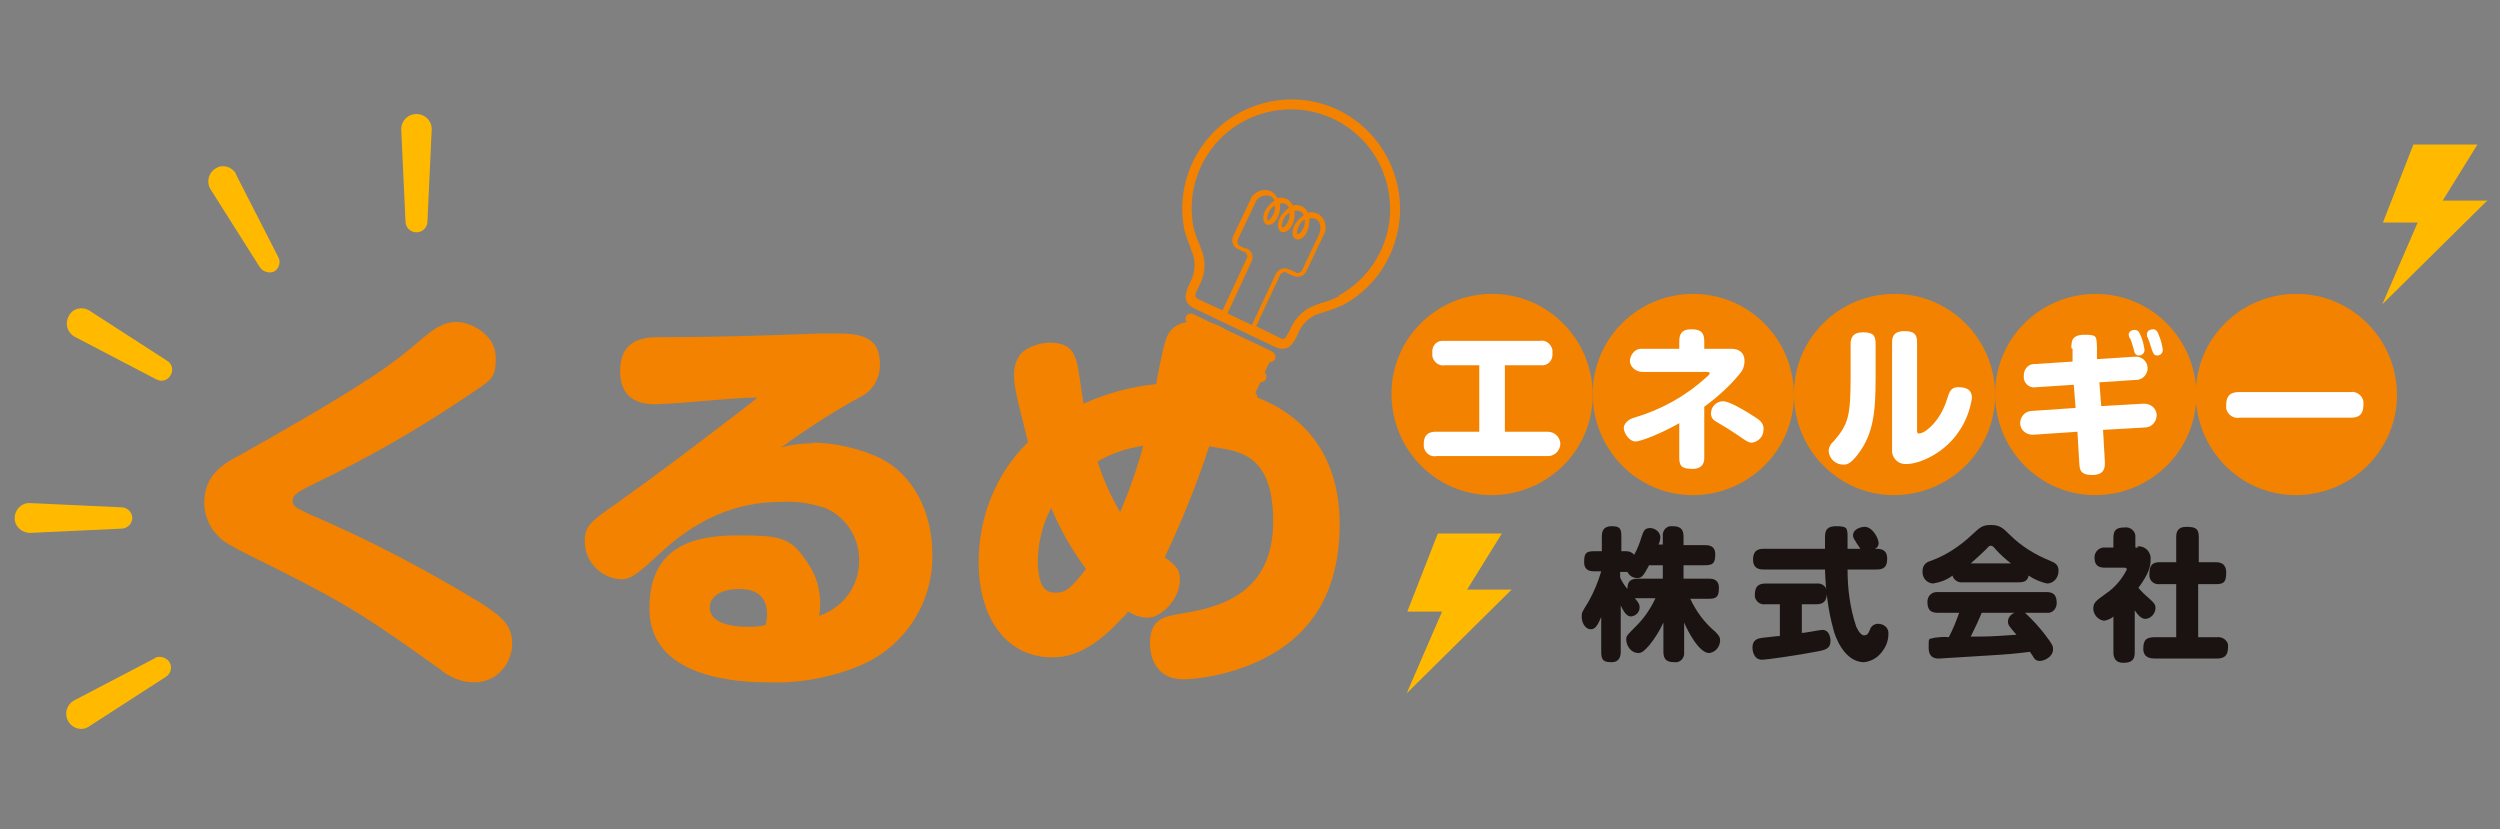 <?xml version="1.0" encoding="UTF-8"?>
<svg id="_レイヤー_1" data-name="レイヤー 1" xmlns="http://www.w3.org/2000/svg" version="1.1" xmlns:xlink="http://www.w3.org/1999/xlink" viewBox="0 0 410 136">
  <rect x="0" y="0" width="410" height="136" fill="#808080" stroke="none"/>
  <defs>
    <style>
      .cls-1 {
        fill: none;
      }

      .cls-1, .cls-2, .cls-3, .cls-4, .cls-5 {
        stroke-width: 0px;
      }

      .cls-2 {
        fill: #1a1311;
      }

      .cls-6 {
        clip-path: url(#clippath);
      }

      .cls-3 {
        fill: #fff;
      }

      .cls-4 {
        fill: #ffba00;
      }

      .cls-5 {
        fill: #f38200;
      }
    </style>
    <clipPath id="clippath">
      <rect class="cls-1" x="2.4" y="16.3" width="405.6" height="103.1"/>
    </clipPath>
  </defs>
  <g id="Group_4" data-name="Group 4">
    <g class="cls-6">
      <g id="Group_3" data-name="Group 3">
        <path id="Path_27" data-name="Path 27" class="cls-5" d="M38.7,75c7.6-4.3,15.8-8.9,22.6-13.4,2.9-1.9,5.6-4,8.2-6.3,1.6-1.3,3.2-2.5,5.4-2.5s6.4,2,6.4,5.8-.7,3.6-5.5,6.9c-7.6,5.1-15.5,9.6-23.8,13.6-3.1,1.5-4,2-4,3s.6,1.2,2.9,2.3c9.6,4.1,18.9,9,27.8,14.4,3.1,2,5.3,3.5,5.3,6.7s-2.4,6.4-6.2,6.4c-2.1,0-4.1-.8-5.7-2.2-11.3-8-14.3-10.2-27.5-16.8-5.9-2.9-6.6-3.3-7.8-4.1-2.1-1.5-3.3-3.9-3.3-6.4,0-4.5,3.2-6.3,5.3-7.5"/>
        <path id="Path_28" data-name="Path 28" class="cls-5" d="M133.1,72.6c3.6,0,7.2.8,10.5,2.2,6.3,2.7,9.3,9.4,9.3,16,.2,7.8-4.3,15-11.5,18.2-4.9,2.1-10.2,3.1-15.5,2.9-8.3,0-19.4-2.1-19.4-12.1s6.9-12,14.5-12,8.9.5,11.7,4.9c1.2,1.8,1.8,4,1.8,6.2,0,.7,0,1.4-.2,2.1,4-1.3,6.7-5,6.6-9.2,0-3.7-2.2-7.1-5.6-8.5-2.1-.7-4.4-1.1-6.6-1-4.4,0-11.9.5-20.3,8.3-4.1,3.8-5,4.4-6.6,4.4-3.3-.2-5.9-2.9-5.9-6.2,0-2.6,1-3.3,5.3-6.3,7-5,10.8-7.9,21.3-15.9.2-.2,1.2-.9,1.7-1.4-3,0-6.5.4-13,.9-2,.1-3.1.2-3.7.2-3.2,0-5.8-1.2-5.8-5.5s2.7-5.5,6.1-5.5c8.4,0,16.1-.2,26.5-.6,1.2,0,2.7,0,3.3,0,4.2,0,6.7,1,6.7,4.9.1,2.4-1.2,4.6-3.4,5.6-4.4,2.4-8.7,5.2-12.8,8.2,1.7-.5,3.4-.7,5.2-.7M125.8,100.7c0-4.1-3.6-4.1-4.6-4.1-2.9,0-4.8,1.2-4.8,3s1.7,3.2,6.5,3.2c.9,0,1.8-.1,2.7-.3.1-.6.2-1.2.2-1.8"/>
        <path id="Path_29" data-name="Path 29" class="cls-5" d="M184,101.4c-5.5,6-9.2,6.4-11.5,6.4-7.1,0-12-6-12-15.6,0-7.4,2.8-14.5,8.1-19.7-2-7.9-2.3-9.2-2.3-11.1s.8-3.4,2-4.1c1.2-.7,2.5-1.1,3.9-1.1,2.9,0,3.8,1.3,4.3,2.9.4,1.1,1,6.1,1.2,7.1,3.8-1.7,7.8-2.8,11.9-3.2.2-1.2,1.1-5.8,1.6-7.3.9-2.8,3.5-3,4.9-3,2.6,0,6.4,1,6.4,4.3-.3,2.3-.8,4.5-1.5,6.7,3,.5,5.8,1.6,8.4,3,9.8,5.6,10.3,15.5,10.3,19.3,0,6-1.4,12-5.3,16.5-6.3,7.5-17.3,8.9-20.3,8.9-5.3,0-5.5-4.9-5.5-5.8,0-4.1,2.2-4.5,5.3-5,6.1-1,14.9-3.2,14.9-15.1s-6.5-11.5-10.5-12.3c-2,6.2-4.5,12.3-7.3,18.2,1.8,1.3,2.5,1.9,2.5,3.7,0,3.1-3,6.2-5.3,6.2-1.1,0-2.2-.4-3.2-1-.3.4-.6.8-1,1.1M172.4,83.3c-1.4,2.6-2.1,5.5-2.2,8.4,0,4.7,1.3,5.5,2.9,5.5s2.4-.5,5-3.9c-2.3-3.1-4.2-6.4-5.7-10M183.7,84c1.5-3.5,2.8-7.2,3.8-10.9-2.6.4-5.2,1.2-7.5,2.6.9,2.9,2.2,5.7,3.7,8.3"/>
        <path id="Path_30" data-name="Path 30" class="cls-5" d="M219.4,18c-8.9-4.2-19.6-.3-23.8,8.6-1.6,3.4-2.1,7.2-1.4,10.9.2,1,.6,2,1,3,.2.7.5,1.3.6,1.8.3,1.4,0,2.9-.7,4.2-.6,1.3-1.4,3.1.8,4.1l13.2,6.3c2.2,1,3.1-.7,3.7-2,.5-1.4,1.5-2.5,2.8-3.2.5-.2,1.1-.4,1.8-.6,1-.3,2-.7,2.9-1.1,3.3-1.8,6-4.6,7.6-8.1,4.2-8.9.4-19.6-8.5-23.9M204.4,40.8l-.9-.4c-.4-.1-.7-.6-.5-1.1l2.8-5.9c.3-1,1.3-1.5,2.3-1.3,0,0,.2,0,.3.1.3.1.5.4.6.7-.6.4-1.1.9-1.5,1.6-.5,1.1-.4,2,.2,2.3s1.4-.2,1.9-1.3c.3-.7.4-1.4.3-2.1.6-.2,1.3.1,1.5.7-.6.4-1.1.9-1.5,1.6-.5,1.1-.4,2,.2,2.3s1.4-.2,1.9-1.3c.3-.7.4-1.4.3-2.1.6-.2,1.3.1,1.5.7-.6.4-1.1.9-1.5,1.6-.5,1.1-.4,2,.2,2.3s1.4-.2,1.9-1.3c.3-.7.4-1.4.3-2.1.3,0,.6,0,.9,0,1,.5,1.2,1.5.7,2.7l-2.8,5.9c-.3.4-.8.5-1.1.2l-.9-.4c-.8-.4-1.7-.2-2.2.6l-4,8.5-4-1.9,4-8.6c.3-.8,0-1.7-.9-2.1M208.1,34.8c.2-.5.6-.9,1-1.1,0,.5,0,1-.3,1.5-.3.6-.7,1-.9.9s-.1-.7.2-1.3M210.5,36c.2-.5.6-.9,1-1.1,0,.5,0,1-.3,1.5-.3.6-.7,1-.9.9s-.1-.7.2-1.3M213,37.1c.2-.5.6-.9,1-1.1,0,.5,0,1-.3,1.5-.3.6-.7,1-.9.9s-.1-.7.2-1.3M219.6,48.6c-.9.4-1.7.8-2.6,1-.7.2-1.4.5-1.9.7-1.7.8-2.9,2.2-3.6,3.9-.8,1.5-.9,1.6-1.6,1.2l-3.9-1.9,4-8.5c.3-.4.8-.5,1.1-.2l.9.4c.8.4,1.7.2,2.2-.6l2.8-5.9c.8-1.2.4-2.9-.8-3.6,0,0-.1,0-.2-.1-.5-.2-1-.3-1.5-.1-.4-1-1.5-1.5-2.5-1.2-.4-1-1.5-1.5-2.5-1.2-.2-.5-.6-.8-1-1.1-1.3-.6-2.8,0-3.4,1.2,0,0,0,.2-.1.3l-2.8,5.9c-.3.8,0,1.7.9,2.1l.9.4c.4.1.7.6.5,1l-4,8.6-3.9-1.8c-.7-.4-.8-.5,0-2.1.9-1.6,1.2-3.5.7-5.3-.2-.5-.4-1.2-.7-1.9-.4-.9-.7-1.8-.9-2.7-1.6-8.8,4.2-17.3,13.1-18.9,8.8-1.6,17.3,4.2,18.9,13.1,1.3,6.9-2,13.8-8.2,17.2"/>
        <path id="Path_31" data-name="Path 31" class="cls-5" d="M209.1,58.9c.2-.4,0-1-.4-1.2l-.6-.3c-.8-.4-3.5-1.7-5.9-2.8s-5.1-2.4-5.9-2.8l-.6-.3c-.4-.2-1,0-1.2.4,0,0,0,0,0,0-.2.4,0,.8.2,1-.2.4-.5,1-.8,1.7-.4,0-.8.2-.9.5-.2.4,0,.8.2,1-.3.6-.6,1.2-.8,1.7-.5,0-.9.3-1,.8,0,.3,0,.6.3.8-.2.4-.4.8-.4.9-.4.8-.2,1.7.6,2.2,2.5,1.2,1.9,2.8,4.7,4.1s3.7-.1,6.2,1.1c.8.2,1.7-.2,2-.9,0-.1.2-.5.4-.9.4,0,.8-.2.9-.5.2-.4,0-.8-.2-1l.8-1.7c.5,0,.9-.3,1-.8,0-.3,0-.6-.3-.8l.8-1.7c.4,0,.8-.2.9-.5"/>
        <path id="Path_32" data-name="Path 32" class="cls-4" d="M68.3,18.7c-1.4,0-2.5,1.1-2.5,2.5l.7,15.1c0,1,.8,1.8,1.8,1.8s1.8-.8,1.8-1.8h0s.7-15.1.7-15.1c0-1.4-1.1-2.5-2.5-2.5h0"/>
        <path id="Path_33" data-name="Path 33" class="cls-4" d="M38.7,28.5c-.7-1.2-2.2-1.6-3.3-.9,0,0,0,0,0,0-1.2.7-1.6,2.2-.9,3.4l8.1,12.8c.5.8,1.6,1.1,2.4.7,0,0,0,0,0,0,.8-.5,1.1-1.6.6-2.4l-6.9-13.5Z"/>
        <path id="Path_34" data-name="Path 34" class="cls-4" d="M27.3,59.1l-12.7-8.2c-1.2-.7-2.7-.3-3.3.9,0,0,0,0,0,0-.7,1.2-.3,2.7.9,3.4l13.4,7c.9.5,1.9.2,2.4-.7.5-.9.2-1.9-.7-2.4"/>
        <path id="Path_35" data-name="Path 35" class="cls-4" d="M21.7,85c0-1-.8-1.8-1.8-1.8h0l-15.1-.7c-1.4,0-2.4,1.2-2.4,2.5,0,1.3,1.1,2.3,2.4,2.4l15.1-.7c1,0,1.8-.8,1.8-1.8h0"/>
        <path id="Path_36" data-name="Path 36" class="cls-4" d="M25.5,107.9l-13.4,7c-1.2.7-1.6,2.2-.9,3.4.7,1.2,2.2,1.6,3.3.9,0,0,0,0,0,0l12.7-8.2c.8-.5,1.1-1.6.6-2.4-.5-.8-1.6-1.1-2.4-.7,0,0,0,0,0,0"/>
        <path id="Path_37" data-name="Path 37" class="cls-2" d="M272.7,89.4v-1.4c-.1-.8.4-1.6,1.2-1.7.1,0,.3,0,.4,0,1.2,0,1.8.4,1.8,1.7v1.4h3.5c.5,0,1.7,0,1.7,1.5s-.4,1.8-1.7,1.8h-3.5v2.2h4.1c.5,0,1.7,0,1.7,1.5s-.4,1.8-1.7,1.8h-3c1,2.1,2.3,3.9,4.1,5.4.6.6.8.9.8,1.4,0,1.1-.8,2-1.8,2.1-1.7,0-3.6-3.8-4.1-5v4.8c.1.8-.4,1.6-1.2,1.7-.1,0-.2,0-.4,0-1.2,0-1.8-.4-1.8-1.7v-4.8c-.6,1.3-1.4,2.6-2.3,3.7-.7.8-1.2,1.3-1.8,1.3-1.1,0-1.9-1-2-2.1,0-.7,0-.7,1.7-2.4,1.3-1.3,2.3-2.8,3.1-4.5h-2.9c-.2,0-.3,0-.5,0,.6.7.8,1,.8,1.5,0,.8-.6,1.4-1.4,1.5-.5,0-1-.3-1.7-1.8v7.6c0,.7-.2,1.7-1.5,1.7s-1.7-.3-1.7-1.7v-5.7c-.6,1.4-1,2-1.7,2-1,0-1.5-1.2-1.5-2s0-.7,1.1-2.5c.9-1.6,1.6-3.3,2.1-5h-1.1c-.5,0-1.7,0-1.7-1.5s.3-1.8,1.7-1.8h1.2v-2.4c0-.8.2-1.7,1.6-1.7s1.6.4,1.6,1.7v2.4h.8c.5,0,1,.2,1.3.6.5-.9.9-1.9,1.2-2.9.3-.8.4-1.5,1.4-1.5.8,0,1.6.6,1.7,1.4,0,.4-.1.9-.3,1.3h.9ZM270.4,92.8c-.9,1.7-1.2,2-1.9,2-.7,0-1.3-.4-1.6-1-.1,0-.3,0-.4,0h-.8v.9c.3.7.7,1.3,1.2,1.9,0-.9.2-1.7,1.7-1.7h4.1v-2.2h-2.3Z"/>
        <path id="Path_38" data-name="Path 38" class="cls-2" d="M291.9,99.1h-2.4c-.8.1-1.5-.4-1.7-1.2,0-.1,0-.3,0-.4,0-1.1.4-1.8,1.7-1.8h8.4c.8-.1,1.6.4,1.7,1.2,0,.1,0,.3,0,.4,0,1.2-.5,1.8-1.7,1.8h-2.4v4.7c.6,0,2.9-.5,3.4-.5,1,0,1.3,1.1,1.3,1.8,0,1.3-.8,1.5-2.5,1.8-3.1.6-8.1,1.3-8.7,1.3-1.5,0-1.6-1.7-1.6-2,0-1.3.9-1.5,1.6-1.6.2,0,2.5-.3,2.9-.3v-5.1ZM289.2,93.4c-1.1,0-1.7-.5-1.7-1.6s.4-1.8,1.7-1.8h10.1c0-.2,0-1.7,0-1.8,0-.8,0-1.9,1.8-1.9s1.8.3,1.9,1.3c0,.3,0,1.9,0,2.4h2.1c-.2-.3-.4-.6-.6-.9-.5-.8-.6-.9-.6-1.3,0-1.1,1.4-1.4,1.9-1.4,1.3,0,2.3,1.9,2.3,2.7,0,.4-.2.7-.6.9h.3c1,0,1.7.4,1.7,1.6s-.4,1.8-1.7,1.8h-4.8c0,3.2.4,6.3,1.4,9.3,0,0,.6,1.5,1.3,1.5s.8-.6,1-1c.2-.6.8-.9,1.3-.9.9,0,1.7.6,1.7,1.5,0,0,0,.1,0,.2,0,1.2-.5,2.3-1.3,3.2-.7.8-1.7,1.3-2.7,1.4-3.3,0-4.8-4.4-5-5.3-.9-3.2-1.3-6.6-1.4-9.9h-10.2Z"/>
        <path id="Path_39" data-name="Path 39" class="cls-2" d="M321.9,95.5c-.8.1-1.5-.4-1.7-1.1-.9.7-2,1.1-3.2,1.3-1.1-.1-1.8-1-1.7-2.1,0-.8.5-1.4,1.3-1.6,2.5-.9,4.8-2.4,6.8-4.3,1.3-1.2,1.7-1.6,3.1-1.6s1.9.4,3.1,1.6c1.9,1.9,4.2,3.3,6.7,4.3.7.3,1.3.6,1.3,1.6,0,1.1-.7,2-1.8,2.1-1.1-.2-2.2-.7-3.1-1.3-.2,1-.9,1.1-1.7,1.1h-9.2ZM332.1,100.5c1.2,1.1,2.3,2.3,3.3,3.6,1.3,1.7,1.3,1.9,1.3,2.4,0,1.2-1.4,1.9-2.2,1.9-.4,0-.8-.2-1-.6,0-.1-.5-.7-.6-.9-2.4.3-3.5.4-6.8.6-3,.2-8.1.5-8.1.5-.5,0-1.7,0-1.7-1.8s0-1.3.9-1.6c.8-.1,1.6-.2,2.4-.1.7-1.3,1.2-2.6,1.7-4h-3.5c-1.2,0-1.7-.5-1.7-1.8,0-.8.5-1.5,1.4-1.6.1,0,.2,0,.4,0h17.7c1.1,0,1.7.4,1.7,1.8,0,.8-.5,1.5-1.3,1.6-.1,0-.2,0-.4,0h-3.3ZM329.8,92.4c-.9-.7-1.8-1.5-2.6-2.4-.3-.4-.5-.5-.7-.5s-.3,0-.7.5c-.8.8-1.7,1.6-2.6,2.4h6.6ZM325,100.5c-.4,1-.9,2.1-1.8,3.9,2.8,0,3.1,0,7.5-.3-1.2-1.4-1.4-1.6-1.4-2.2,0-.6.5-1.2,1.1-1.4h-5.4Z"/>
        <path id="Path_40" data-name="Path 40" class="cls-2" d="M350.5,89.6c1.1-.1,2,.6,2.2,1.7,0,.2,0,.3,0,.5,0,1.1-.3,2.3-2,4.6.5.6,1,1.1,1.6,1.6.9.8,1.2,1.1,1.2,1.7,0,.9-.7,1.7-1.6,1.8-.8,0-1.3-.7-1.8-1.4v6.9c0,1.3-.6,1.7-1.9,1.7s-1.6-.9-1.6-1.7v-5.9c-.4.4-1,.6-1.5.7-1-.1-1.8-1-1.8-2,0-1,.5-1.3,2-2.4,1.5-1,2.7-2.4,3.5-4,0-.3-.3-.3-.4-.3h-3.2c-1.2,0-1.7-.5-1.7-1.7,0-.8.6-1.5,1.4-1.6.1,0,.2,0,.3,0h1.4v-1.6c0-1.3.5-1.7,1.9-1.7.8-.1,1.6.5,1.7,1.3,0,.1,0,.3,0,.4v1.6h.5ZM363.3,92.2c.5,0,1.8,0,1.8,1.7s-.5,1.9-1.8,1.9h-2.8v8.7h3.1c.8-.1,1.6.4,1.8,1.2,0,.1,0,.3,0,.4,0,1.3-.5,1.9-1.8,1.9h-10.1c-.6,0-2,0-2-1.6s.6-1.9,2-1.9h3.4v-8.7h-2.7c-.8.1-1.6-.4-1.7-1.3,0-.1,0-.3,0-.4,0-1.4.5-1.9,1.7-1.9h2.7v-4.1c0-.7.1-1.7,1.7-1.7s2,.4,2,1.7v4.1h2.8Z"/>
        <path id="Path_41" data-name="Path 41" class="cls-5" d="M261.2,64.8c0,9.1-7.5,16.4-16.6,16.4-9.1,0-16.4-7.5-16.4-16.6,0-9.1,7.4-16.4,16.5-16.4,9.1,0,16.5,7.4,16.5,16.6"/>
        <path id="Path_42" data-name="Path 42" class="cls-5" d="M294.2,64.8c0,9.1-7.5,16.4-16.6,16.4s-16.4-7.5-16.4-16.6c0-9.1,7.4-16.4,16.5-16.4,9.1,0,16.5,7.4,16.5,16.6"/>
        <path id="Path_43" data-name="Path 43" class="cls-5" d="M327.2,64.8c0,9.1-7.5,16.4-16.6,16.4-9.1,0-16.4-7.5-16.4-16.6,0-9.1,7.4-16.4,16.5-16.4,9.1,0,16.5,7.4,16.5,16.6h0"/>
        <path id="Path_44" data-name="Path 44" class="cls-5" d="M360.2,64.8c0,9.1-7.5,16.4-16.6,16.4-9.1,0-16.4-7.5-16.4-16.6,0-9.1,7.4-16.4,16.5-16.4,9.1,0,16.5,7.4,16.5,16.6h0"/>
        <path id="Path_45" data-name="Path 45" class="cls-5" d="M393.1,64.8c0,9.1-7.5,16.4-16.6,16.4-9.1,0-16.4-7.5-16.4-16.6,0-9.1,7.4-16.4,16.5-16.4,9.1,0,16.5,7.4,16.5,16.6"/>
        <path id="Path_46" data-name="Path 46" class="cls-3" d="M253.8,70.8c1.1,0,2,.8,2.1,1.9,0,1.1-.8,2-1.9,2.1,0,0-.1,0-.2,0h-18.2c-1,.2-1.9-.5-2.1-1.5,0-.2,0-.3,0-.5,0-1.9,1.3-2,2.1-2h7v-10.9h-5.6c-1,.2-1.9-.5-2.1-1.5,0-.2,0-.3,0-.5-.1-1,.5-1.9,1.5-2,.2,0,.4,0,.6,0h15.5c1-.2,1.9.5,2.1,1.5,0,.2,0,.3,0,.5.1,1-.5,1.9-1.5,2-.2,0-.4,0-.6,0h-5.7v10.9h7Z"/>
        <path id="Path_47" data-name="Path 47" class="cls-3" d="M279.5,75c0,.7-.1,1.9-2,1.9s-2.1-.7-2.1-1.9v-5.6c-2.6,1.5-6.2,3-7.2,3s-1.9-1.4-1.9-2.2.9-1.5,1.7-1.7c4.4-1.3,8.4-3.5,11.8-6.6.4-.3.6-.6.6-.7s-.2-.2-.4-.2h-10.6c-1,0-2-.7-2.1-1.7,0-1,.7-2,1.7-2.1.1,0,.2,0,.4,0h6v-1.2c0-1.1.3-2,2-2s2.1.7,2.1,2v1.2h4.4c1.4,0,2.2.7,2.2,2,0,.7-.2,1.4-.7,2-1.7,2.1-3.7,3.9-5.9,5.5v8.3ZM287.3,72.6c-.6,0-1.1-.4-2.4-1.3-1.2-.8-2.3-1.5-3.2-2-.5-.3-1.1-.6-1.1-1.5,0-1.1.9-2,2-2,1,0,3.7,1.6,4.9,2.4,1,.6,1.9,1.2,1.7,2.4,0,1-.9,1.9-1.9,2"/>
        <path id="Path_48" data-name="Path 48" class="cls-3" d="M307.6,61.9c0,5.5-.3,9.2-2.9,12.6-1.3,1.7-1.9,1.7-2.4,1.7-1.2,0-2.3-.9-2.4-2.2,0-.6.3-1.2.8-1.6,2.4-2.8,2.8-4,2.8-10.7v-5.3c0-.9.3-1.9,2-1.9s2.1.5,2.1,1.9v5.5ZM310.3,56.1c0-1,.4-1.8,2-1.8s2.1.5,2.1,1.8v14.4c0,.3,0,.6.3.6,1,0,3.5-2,4.6-5.6.4-1.3.7-2,1.8-2s2.3.2,2.3,1.8c-.3,1.9-1,3.8-2.1,5.4-2.5,3.8-6.7,5.4-8.6,5.4-1.2.1-2.2-.7-2.4-1.9,0-.2,0-.4,0-.6v-17.5Z"/>
        <path id="Path_49" data-name="Path 49" class="cls-3" d="M339.7,57.1c0-1,0-2.2,2.1-2.2s2,.2,2.1,1.9v2.1c.1,0,6.2-.4,6.2-.4,1.1-.1,2,.7,2.1,1.7.1,1.1-.7,2-1.7,2.1,0,0-.1,0-.2,0l-6,.4.3,3.9,7-.4c1.1,0,2,.7,2.1,1.8,0,1.1-.7,2-1.8,2.1,0,0,0,0,0,0l-7,.4.3,5.2c0,.8.1,2.2-2.1,2.2s-2-1.2-2.1-2l-.3-5.1-7.3.5c-1.1,0-2-.7-2.1-1.8,0-1.1.7-2,1.8-2.1,0,0,0,0,0,0l7.3-.5-.3-3.8-6.1.4c-1,.2-1.9-.4-2.1-1.4,0-.2,0-.3,0-.5,0-1,.6-1.8,1.6-1.9,0,0,.2,0,.3,0l6.1-.4v-2.1ZM349.2,55.4c0-.2-.1-.4-.1-.5,0-.7.8-.8,1-.8.4,0,.7.2,1,1,.3.7.5,1.5.6,2.3,0,.5-.4.9-.9.9,0,0,0,0,0,0-.2,0-.6,0-.8-.7,0-.2-.3-1-.3-1.1-.1-.3-.1-.4-.4-1.1M352.1,55.2c0-.1,0-.3,0-.4,0-.7.8-.8,1-.8.5,0,.8.4,1,1.1.3.7.5,1.5.6,2.3,0,.5-.4.9-.9.9,0,0,0,0,0,0-.6,0-.7-.3-1.2-1.9,0-.2-.4-1-.4-1.1"/>
        <path id="Path_50" data-name="Path 50" class="cls-3" d="M367.3,68.5c-1,.2-2-.5-2.2-1.5,0-.2,0-.4,0-.6,0-2,1.3-2.1,2.2-2.1h18.1c1-.2,2,.5,2.2,1.5,0,.2,0,.4,0,.6,0,2.1-1.4,2.1-2.2,2.1h-18.1Z"/>
        <path id="Path_51" data-name="Path 51" class="cls-4" d="M408,32.9h-7.4l5.7-9.2h-10.5l-5,12.8h5.7l-5.8,13.4,17.3-17.1Z"/>
        <path id="Path_52" data-name="Path 52" class="cls-4" d="M248,96.7h-7.4l5.7-9.2h-10.5l-5,12.8h5.7l-5.8,13.4,17.3-17.1Z"/>
      </g>
    </g>
  </g>
</svg>
